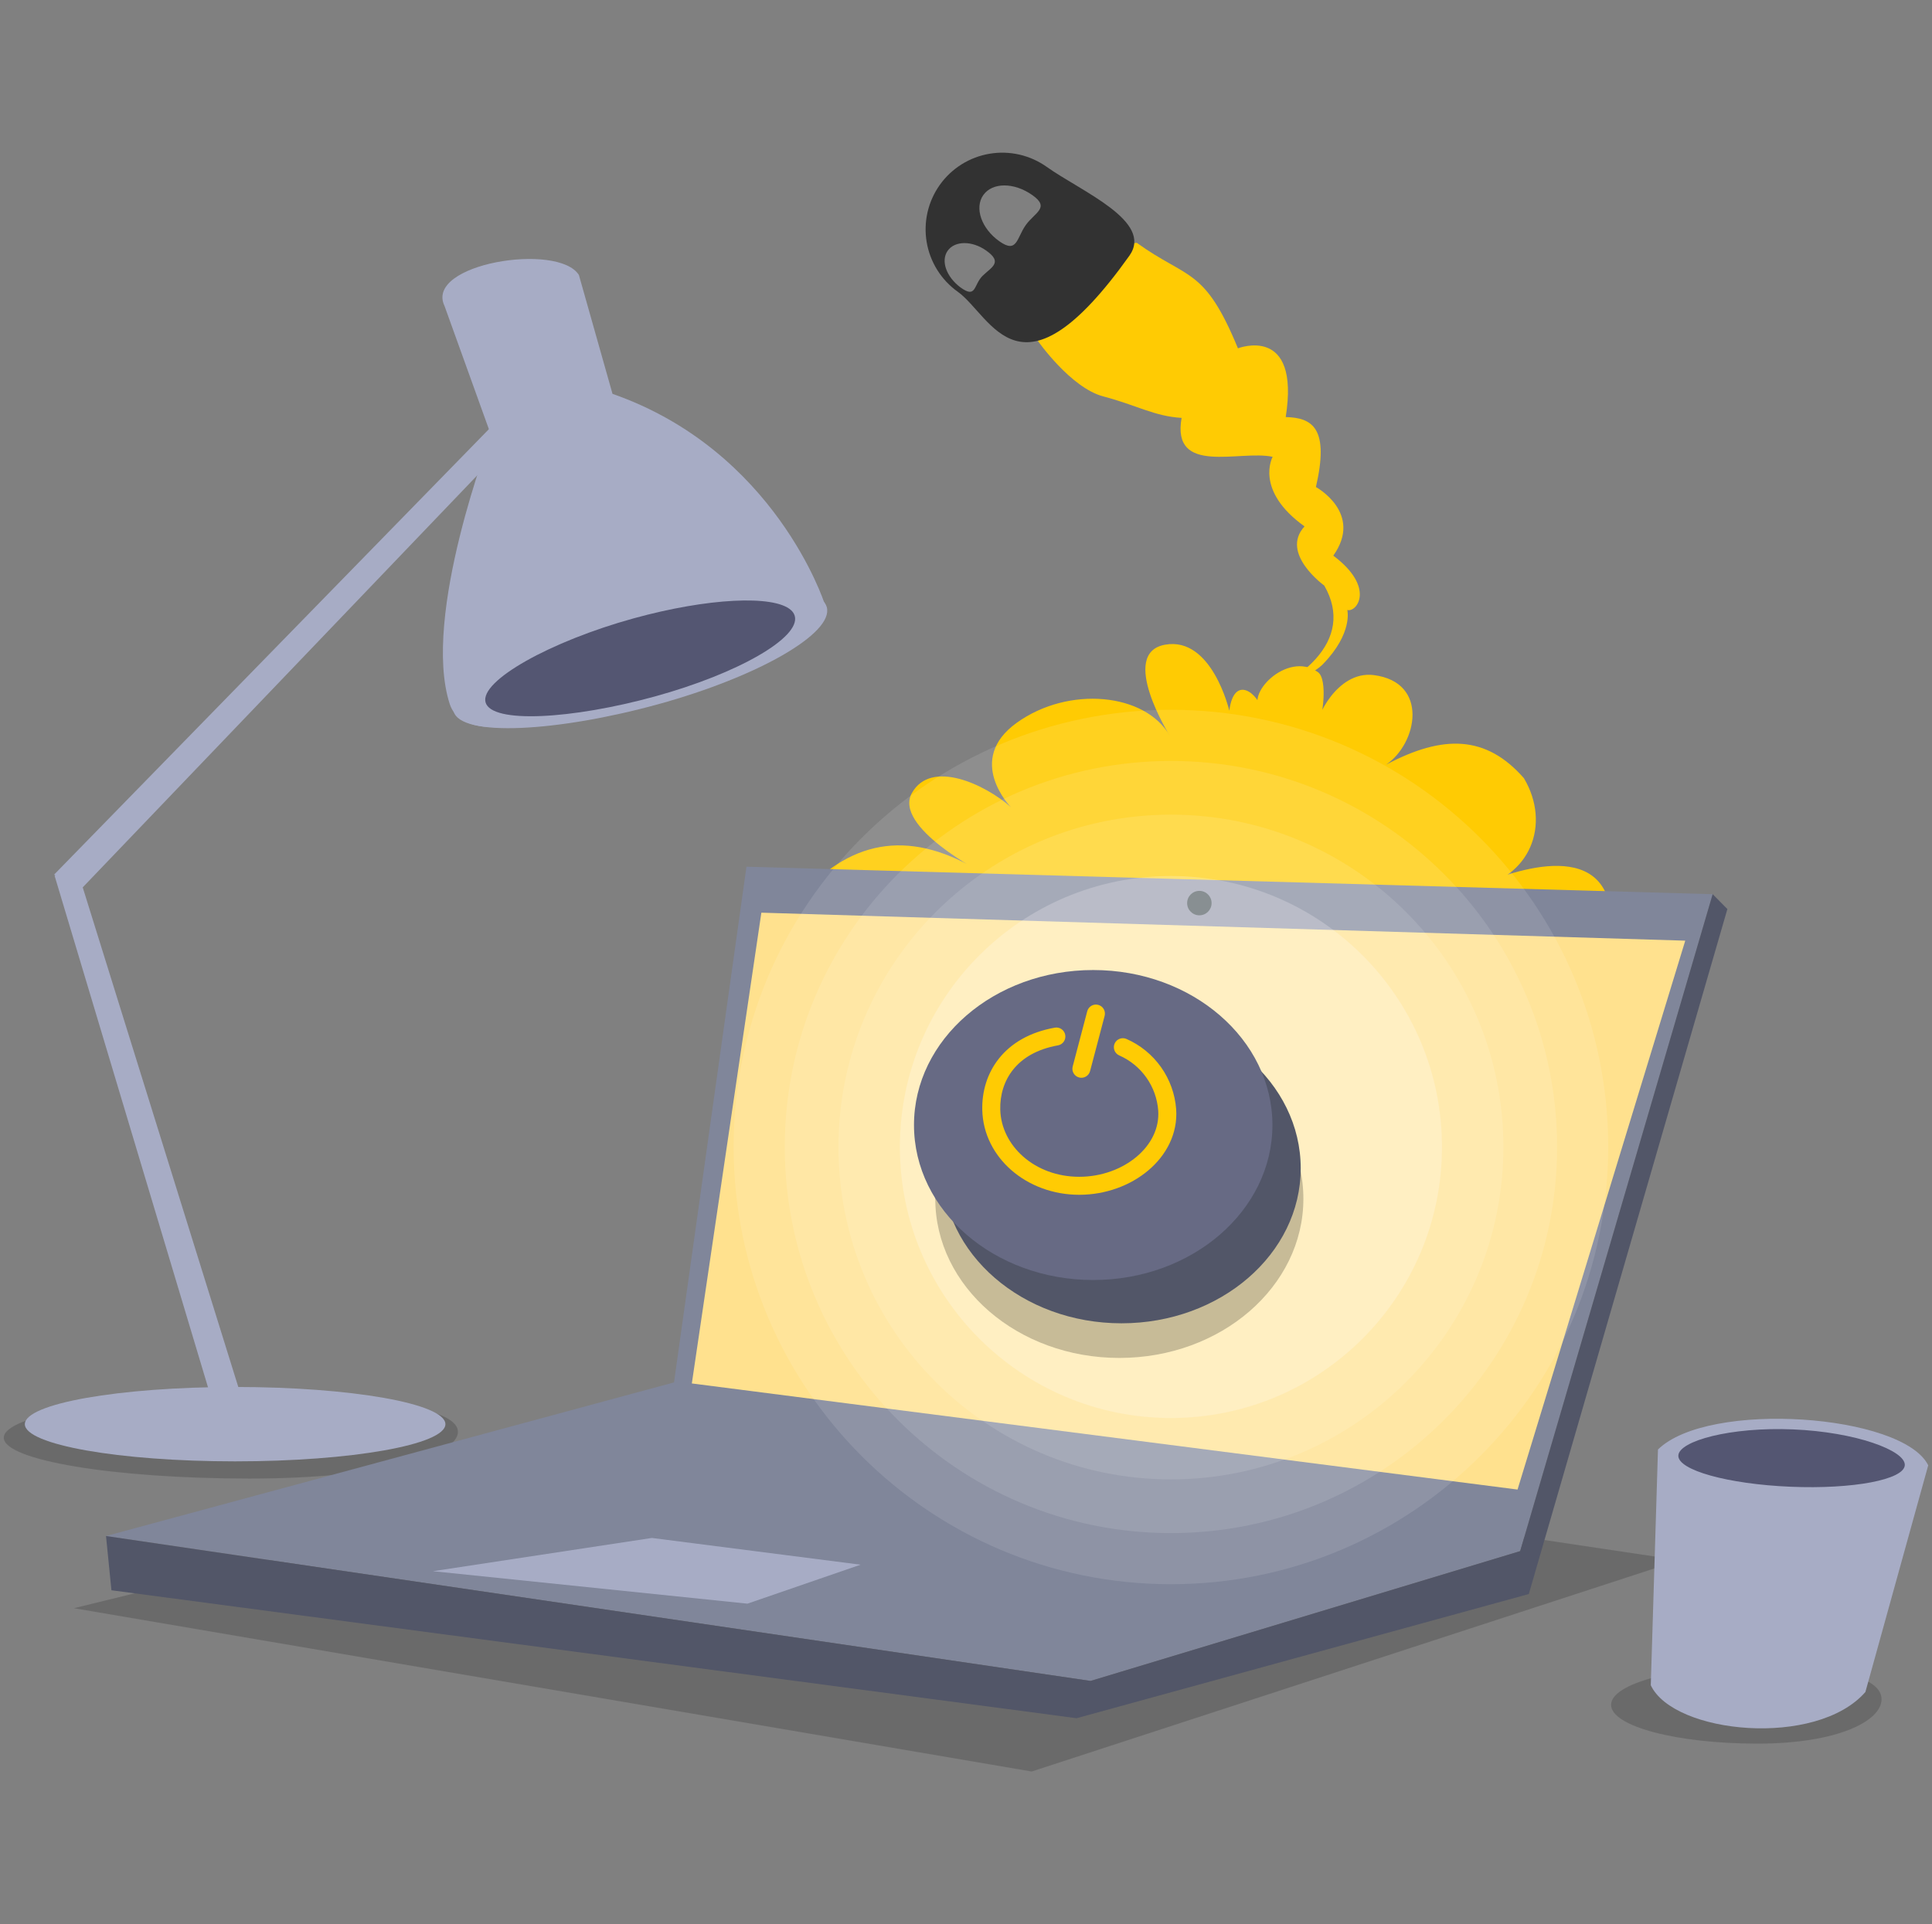 <svg width="256" height="255" viewBox="0 0 256 255" fill="none" xmlns="http://www.w3.org/2000/svg">
<rect x="0" y="0" width="256" height="255" fill="#808080" stroke="none"/>
<g clip-path="url(#clip0_1937_1485)">
<path d="M202.215 122.643C202.215 122.643 214.566 122.477 212.804 118.412C209.42 110.602 195.198 117.719 195.198 117.719C202.778 116.481 205.561 109.234 201.925 103.127C196.925 97.426 191.245 97.319 183.661 101.338C187.825 98.526 189.385 90.408 182.037 89.466C176.996 88.823 174.21 95.744 174.772 95.581C175.157 95.472 176.014 90.074 174.635 89.073C170.532 86.127 164.624 92.313 167.262 94.285C166.833 91.992 163.54 89.219 162.889 94.183C162.889 94.183 160.589 84.313 154.372 85.439C148.156 86.564 155.013 97.521 155.013 97.521C151.788 91.83 141.601 90.838 134.715 95.791C127.83 100.745 133.945 106.963 133.945 106.963C130.577 103.972 123.385 100.576 120.84 105.081C118.294 109.587 130.255 115.724 130.255 115.724C120.904 109.891 113.129 111.104 106.396 118.419C145.16 115.38 182.937 118.779 220.424 134.547L202.215 122.643Z" fill="#FFCB03"/>
<path d="M142.622 33.435L137.497 45.142C137.497 45.142 141.858 51.4 146.201 52.537C150.544 53.674 152.981 55.175 156.567 55.38C155.201 63.09 164.299 59.594 168.632 60.541C168.632 60.541 166.168 64.966 172.858 69.761C169.563 73.345 175.472 77.602 175.472 77.602C179.694 84.926 172.349 90.828 163.192 93.622C163.192 93.622 172.972 90.387 175.279 88.033C179.31 83.898 178.526 80.836 178.526 80.836C179.763 81.205 182.309 77.86 176.668 73.636C180.687 67.987 174.366 64.543 174.366 64.543C176.144 56.839 173.99 55.35 170.365 55.272C172.315 42.924 164.032 46.161 164.032 46.161C159.591 35.374 157.429 37.076 150.623 32.176L142.622 33.435Z" fill="#FFCB03"/>
<path d="M149.644 33.897C152.905 29.319 143.263 25.375 138.7 22.117C137.613 21.343 136.385 20.791 135.085 20.492C133.784 20.193 132.438 20.152 131.122 20.374C129.807 20.595 128.548 21.073 127.417 21.781C126.286 22.489 125.305 23.412 124.531 24.499C123.758 25.585 123.205 26.814 122.906 28.114C122.607 29.414 122.567 30.761 122.788 32.076C123.009 33.392 123.487 34.651 124.195 35.782C124.903 36.913 125.826 37.893 126.913 38.667C131.448 41.913 135.124 54.271 149.644 33.897ZM132.41 31.968C130.034 30.278 129.093 27.539 130.297 25.846C131.502 24.152 134.362 24.15 136.777 25.846C139.191 27.541 137.118 28.144 135.908 29.843C134.697 31.559 134.786 33.659 132.411 31.968L132.41 31.968ZM130.227 36.524C128.968 37.745 129.402 39.651 127.246 38.073C125.402 36.687 124.623 34.562 125.575 33.224C126.526 31.886 128.822 31.875 130.701 33.224C132.898 34.779 131.393 35.396 130.227 36.527V36.524Z" fill="#323232"/>
<path d="M0.5 190.528C0.5 193.519 15.078 195.944 33.056 195.944C51.035 195.944 60.68 192.745 60.68 189.754C60.68 186.763 51.037 185.11 33.056 185.11C15.076 185.11 0.5 187.537 0.5 190.528Z" fill="black" fill-opacity="0.17"/>
<path d="M7.232 116.05L28.944 188.462L32.518 186.837L10.34 115.601L7.232 116.05Z" fill="#A7ACC5"/>
<path d="M67.207 54.389L7.176 115.9L10.26 118.329L69.032 56.945L67.207 54.389Z" fill="#A7ACC5"/>
<path d="M81.161 52.195L76.709 36.445C73.963 32.078 56.19 34.94 58.904 40.553L65.067 57.674C65.067 57.674 55.822 81.642 59.588 93.284C63.355 104.926 109.238 79.93 109.238 79.93C109.238 79.93 102.733 59.731 81.161 52.195Z" fill="#A7ACC5"/>
<path d="M60.106 94.275C61.056 97.721 73.936 96.985 87.22 93.326C100.504 89.667 110.502 83.906 109.553 80.46C109.442 80.084 109.221 79.749 108.919 79.499C106.173 77.088 95.68 77.568 83.782 80.845C70.498 84.505 59.157 90.829 60.106 94.275Z" fill="#A7ACC5"/>
<path d="M64.339 93.076C65.126 95.931 75.799 95.322 86.805 92.289C97.81 89.257 106.097 84.484 105.31 81.628C105.218 81.317 105.035 81.04 104.786 80.832C102.512 78.834 93.814 79.233 83.956 81.948C72.95 84.983 63.553 90.22 64.339 93.076Z" fill="#545672"/>
<path d="M31.155 193.664C46.543 193.664 59.018 191.457 59.018 188.736C59.018 186.014 46.543 183.808 31.155 183.808C15.767 183.808 3.292 186.014 3.292 188.736C3.292 191.457 15.767 193.664 31.155 193.664Z" fill="#A7ACC5"/>
<path d="M97.475 191.642L119.986 189.463L186.404 201.362L222.552 206.768L136.704 234.767L9.795 213.125L97.475 191.642Z" fill="black" fill-opacity="0.17"/>
<path d="M144.508 222.765L14.047 203.56L89.31 183.201L98.911 114.86C98.911 114.86 208.829 118 226.936 118.502L201.429 205.563L144.508 222.765Z" fill="#80869A"/>
<path d="M144.508 222.766L142.975 223.229L144.508 222.766L144.709 222.795L144.508 222.766L201.429 205.565L201.269 206.109L201.429 205.565L202.133 205.353L201.429 205.565L226.936 118.499L228.887 120.471L202.575 211.248L142.652 227.705L14.766 210.748L14.047 203.561L144.508 222.766Z" fill="#525668"/>
<path d="M100.884 120.951L91.671 183.339L201.082 197.401L223.304 124.661L100.884 120.951Z" fill="#FFE18E"/>
<path d="M99.042 212.523L57.366 208.222L86.381 203.815L114.032 207.359L99.042 212.523Z" fill="#A7ACC5"/>
<path d="M158.922 121.301C159.816 121.301 160.541 120.577 160.541 119.682C160.541 118.788 159.816 118.063 158.922 118.063C158.027 118.063 157.302 118.788 157.302 119.682C157.302 120.577 158.027 121.301 158.922 121.301Z" fill="#263238"/>
<path opacity="0.22" d="M155.154 187.923C174.99 187.923 191.071 171.842 191.071 152.006C191.071 132.17 174.99 116.089 155.154 116.089C135.318 116.089 119.237 132.17 119.237 152.006C119.237 171.842 135.318 187.923 155.154 187.923Z" fill="white"/>
<path opacity="0.11" d="M155.154 196.054C179.481 196.054 199.203 176.333 199.203 152.006C199.203 127.679 179.481 107.957 155.154 107.957C130.827 107.957 111.106 127.679 111.106 152.006C111.106 176.333 130.827 196.054 155.154 196.054Z" fill="white"/>
<path opacity="0.11" d="M155.155 203.17C183.412 203.17 206.319 180.263 206.319 152.006C206.319 123.749 183.412 100.842 155.155 100.842C126.897 100.842 103.99 123.749 103.99 152.006C103.99 180.263 126.897 203.17 155.155 203.17Z" fill="white"/>
<path opacity="0.11" d="M155.154 209.946C187.154 209.946 213.094 184.005 213.094 152.005C213.094 120.006 187.154 94.065 155.154 94.065C123.154 94.065 97.213 120.006 97.213 152.005C97.213 184.005 123.154 209.946 155.154 209.946Z" fill="white"/>
<path d="M213.477 225.932C213.477 228.771 222.157 231.073 232.865 231.073C243.573 231.073 249.316 228.036 249.316 225.198C249.316 222.36 243.573 220.792 232.865 220.792C222.158 220.792 213.477 223.093 213.477 225.932Z" fill="black" fill-opacity="0.17"/>
<path d="M255.5 194.19L247.174 224.231C240.695 231.659 221.785 229.81 218.737 223.334L219.69 192.096C226.368 185.523 252.152 187.397 255.5 194.19Z" fill="#A7ACC5"/>
<path d="M222.389 192.894C222.307 194.828 228.958 196.679 237.245 197.028C245.531 197.377 252.315 196.092 252.396 194.159C252.477 192.226 245.882 189.778 237.595 189.429C229.308 189.079 222.47 190.962 222.389 192.894Z" fill="#545672"/>
<path opacity="0.22" d="M148.317 179.959C161.786 179.959 172.705 170.515 172.705 158.865C172.705 147.215 161.786 137.77 148.317 137.77C134.848 137.77 123.929 147.215 123.929 158.865C123.929 170.515 134.848 179.959 148.317 179.959Z" fill="black"/>
<path d="M148.605 175.369C161.72 175.369 172.351 166.173 172.351 154.829C172.351 143.486 161.72 134.29 148.605 134.29C135.49 134.29 124.858 143.486 124.858 154.829C124.858 166.173 135.49 175.369 148.605 175.369Z" fill="#525668"/>
<path d="M144.856 169.632C157.971 169.632 168.602 160.436 168.602 149.092C168.602 137.749 157.971 128.553 144.856 128.553C131.741 128.553 121.109 137.749 121.109 149.092C121.109 160.436 131.741 169.632 144.856 169.632Z" fill="#676A84"/>
<path fill-rule="evenodd" clip-rule="evenodd" d="M141.15 137.154C141.266 137.802 140.834 138.421 140.186 138.536C137.345 139.042 135.434 140.259 134.24 141.754C133.038 143.258 132.494 145.128 132.541 147.046C132.657 151.83 137.092 155.953 143.004 155.953C145.949 155.953 148.685 154.917 150.62 153.283C152.549 151.653 153.632 149.485 153.469 147.162C153.35 145.593 152.807 144.086 151.898 142.801C150.988 141.516 149.747 140.503 148.305 139.869C147.703 139.604 147.429 138.9 147.694 138.297C147.959 137.695 148.663 137.421 149.265 137.686C151.102 138.494 152.685 139.786 153.844 141.424C155.003 143.062 155.696 144.984 155.847 146.985L155.847 146.991C156.075 150.223 154.546 153.088 152.158 155.104C149.775 157.117 146.488 158.338 143.004 158.338C136.056 158.338 130.311 153.426 130.157 147.104C130.098 144.7 130.781 142.263 132.377 140.266C133.979 138.26 136.435 136.782 139.768 136.189C140.416 136.074 141.035 136.505 141.15 137.154Z" fill="#FFCB03"/>
<path fill-rule="evenodd" clip-rule="evenodd" d="M145.52 133.168C146.157 133.336 146.537 133.988 146.37 134.625L144.442 141.942C144.274 142.579 143.622 142.959 142.986 142.792C142.349 142.624 141.969 141.972 142.137 141.335L144.064 134.017C144.232 133.381 144.884 133 145.52 133.168Z" fill="#FFCB03"/>
</g>
<defs>
<clipPath id="clip0_1937_1485">
<rect width="255" height="255" fill="white" transform="translate(0.5)"/>
</clipPath>
</defs>
</svg>
